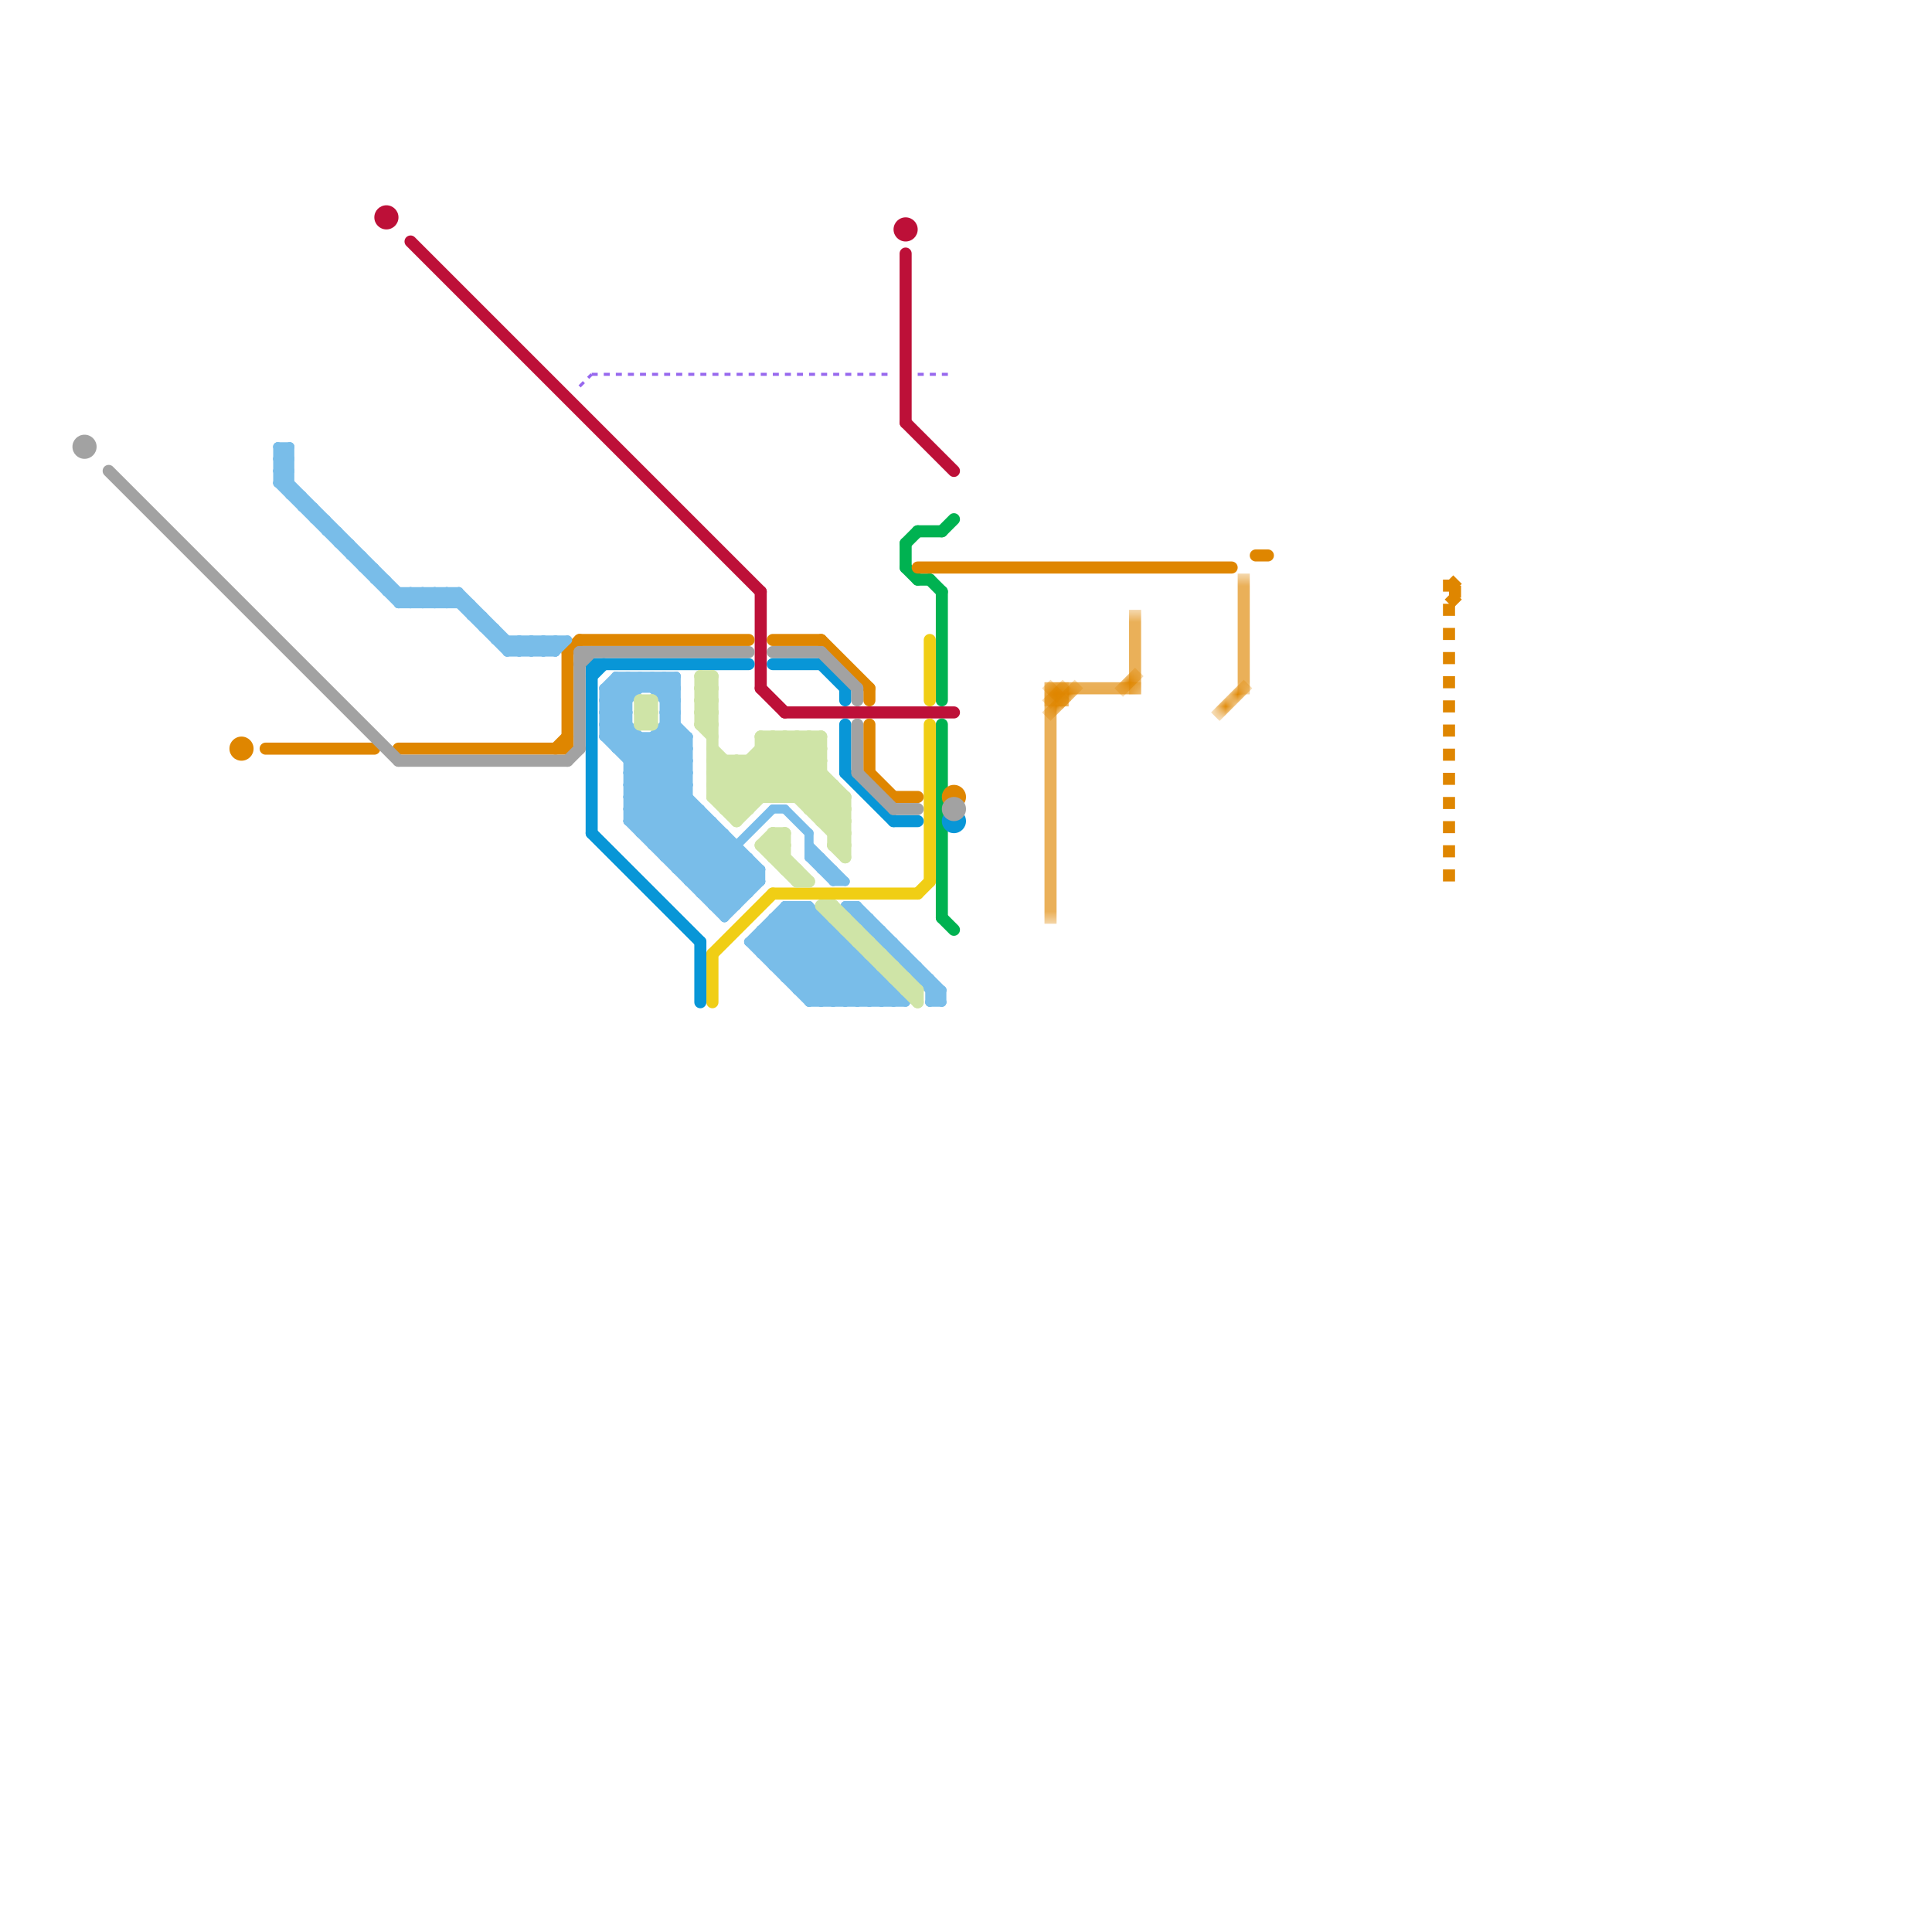 
<svg version="1.1" xmlns="http://www.w3.org/2000/svg" viewBox="0 0 160 160">
<style>text { font: 1px Helvetica; font-weight: 600; white-space: pre; dominant-baseline: central; } line { stroke-width: 1; fill: none; stroke-linecap: round; stroke-linejoin: round; } .c0 { stroke: #bd1038 } .c1 { stroke: #00b251 } .c2 { stroke: #f0ce15 } .c3 { stroke: #df8600 } .c4 { stroke: #0896d7 } .c5 { stroke: #a2a2a2 } .c6 { stroke: #9768ee } .c7 { stroke: #79bde9 } .c8 { stroke: #cfe4a7 } .lh1 { stroke-width: 0.6; stroke-linecap: square; }.lds1 { stroke-dasharray: 1 1; }.w1 { stroke-width: 1; }.w2 { stroke-width: .75; }.w4 { stroke-width: .25; }.l8 { stroke-linecap: butt; }.l13 { stroke-linecap: square; }.l2 { stroke-dasharray: .5 .5; stroke-linecap: butt; }</style><defs><g id="wm-xf"><circle r="1.2" fill="#000"/><circle r="0.9" fill="#fff"/><circle r="0.6" fill="#000"/><circle r="0.3" fill="#fff"/></g><g id="wm"><circle r="0.6" fill="#000"/><circle r="0.3" fill="#fff"/></g></defs><line class="c0 " x1="65" y1="59" x2="79" y2="59"/><line class="c0 " x1="63" y1="57" x2="65" y2="59"/><line class="c0 " x1="34" y1="20" x2="63" y2="49"/><line class="c0 " x1="63" y1="49" x2="63" y2="57"/><line class="c0 " x1="75" y1="35" x2="79" y2="39"/><line class="c0 " x1="75" y1="21" x2="75" y2="35"/><circle cx="32" cy="18" r="1" fill="#bd1038" /><circle cx="75" cy="19" r="1" fill="#bd1038" /><line class="c1 " x1="75" y1="47" x2="76" y2="48"/><line class="c1 " x1="78" y1="76" x2="79" y2="77"/><line class="c1 " x1="75" y1="45" x2="76" y2="44"/><line class="c1 " x1="78" y1="44" x2="79" y2="43"/><line class="c1 " x1="76" y1="48" x2="77" y2="48"/><line class="c1 " x1="78" y1="60" x2="78" y2="76"/><line class="c1 " x1="77" y1="48" x2="78" y2="49"/><line class="c1 " x1="75" y1="45" x2="75" y2="47"/><line class="c1 " x1="78" y1="49" x2="78" y2="58"/><line class="c1 " x1="76" y1="44" x2="78" y2="44"/><line class="c2 " x1="77" y1="53" x2="77" y2="58"/><line class="c2 " x1="77" y1="60" x2="77" y2="73"/><line class="c2 " x1="59" y1="79" x2="64" y2="74"/><line class="c2 " x1="64" y1="74" x2="76" y2="74"/><line class="c2 " x1="76" y1="74" x2="77" y2="73"/><line class="c2 " x1="59" y1="79" x2="59" y2="83"/><line class="c3 " x1="22" y1="62" x2="31" y2="62"/><line class="c3 " x1="72" y1="64" x2="74" y2="66"/><line class="c3 " x1="47" y1="54" x2="47" y2="62"/><line class="c3 " x1="46" y1="62" x2="47" y2="61"/><line class="c3 " x1="74" y1="66" x2="76" y2="66"/><line class="c3 " x1="68" y1="53" x2="72" y2="57"/><line class="c3 " x1="48" y1="53" x2="62" y2="53"/><line class="c3 " x1="72" y1="57" x2="72" y2="58"/><line class="c3 " x1="64" y1="53" x2="68" y2="53"/><line class="c3 " x1="72" y1="60" x2="72" y2="64"/><line class="c3 " x1="104" y1="46" x2="105" y2="46"/><line class="c3 " x1="33" y1="62" x2="47" y2="62"/><line class="c3 " x1="76" y1="47" x2="102" y2="47"/><line class="c3 " x1="47" y1="54" x2="48" y2="53"/><circle cx="20" cy="62" r="1" fill="#df8600" /><circle cx="79" cy="66" r="1" fill="#df8600" /><mask id="k4-2-1" maskUnits="userSpaceOnUse"><line class="l13" x1="101" y1="59" x2="103" y2="57" stroke="#fff"/><line class="lh1" x1="101" y1="59" x2="103" y2="57" stroke="#000"/></mask><line class="c3 l13" x1="101" y1="59" x2="103" y2="57" mask="url(#k4-2-1)"/><mask id="k4-2-2" maskUnits="userSpaceOnUse"><line class="l13" x1="93" y1="57" x2="94" y2="56" stroke="#fff"/><line class="lh1" x1="93" y1="57" x2="94" y2="56" stroke="#000"/></mask><line class="c3 l13" x1="93" y1="57" x2="94" y2="56" mask="url(#k4-2-2)"/><mask id="k4-2-3" maskUnits="userSpaceOnUse"><line class="l13" x1="103" y1="48" x2="103" y2="57" stroke="#fff"/><line class="lh1" x1="103" y1="48" x2="103" y2="57" stroke="#000"/></mask><line class="c3 l13" x1="103" y1="48" x2="103" y2="57" mask="url(#k4-2-3)"/><mask id="k4-2-4" maskUnits="userSpaceOnUse"><line class="l13" x1="87" y1="57" x2="88" y2="58" stroke="#fff"/><line class="lh1" x1="87" y1="57" x2="88" y2="58" stroke="#000"/></mask><line class="c3 l13" x1="87" y1="57" x2="88" y2="58" mask="url(#k4-2-4)"/><mask id="k4-2-5" maskUnits="userSpaceOnUse"><line class="l13" x1="87" y1="59" x2="89" y2="57" stroke="#fff"/><line class="lh1" x1="87" y1="59" x2="89" y2="57" stroke="#000"/></mask><line class="c3 l13" x1="87" y1="59" x2="89" y2="57" mask="url(#k4-2-5)"/><mask id="k4-2-6" maskUnits="userSpaceOnUse"><line class="l13" x1="94" y1="51" x2="94" y2="57" stroke="#fff"/><line class="lh1" x1="94" y1="51" x2="94" y2="57" stroke="#000"/></mask><line class="c3 l13" x1="94" y1="51" x2="94" y2="57" mask="url(#k4-2-6)"/><mask id="k4-2-7" maskUnits="userSpaceOnUse"><line class="l13" x1="87" y1="58" x2="88" y2="58" stroke="#fff"/><line class="lh1" x1="87" y1="58" x2="88" y2="58" stroke="#000"/></mask><line class="c3 l13" x1="87" y1="58" x2="88" y2="58" mask="url(#k4-2-7)"/><mask id="k4-2-8" maskUnits="userSpaceOnUse"><line class="l13" x1="87" y1="57" x2="94" y2="57" stroke="#fff"/><line class="lh1" x1="87" y1="57" x2="94" y2="57" stroke="#000"/></mask><line class="c3 l13" x1="87" y1="57" x2="94" y2="57" mask="url(#k4-2-8)"/><mask id="k4-2-9" maskUnits="userSpaceOnUse"><line class="l13" x1="87" y1="58" x2="88" y2="57" stroke="#fff"/><line class="lh1" x1="87" y1="58" x2="88" y2="57" stroke="#000"/></mask><line class="c3 l13" x1="87" y1="58" x2="88" y2="57" mask="url(#k4-2-9)"/><mask id="k4-2-10" maskUnits="userSpaceOnUse"><line class="l13" x1="87" y1="57" x2="87" y2="76" stroke="#fff"/><line class="lh1" x1="87" y1="57" x2="87" y2="76" stroke="#000"/></mask><line class="c3 l13" x1="87" y1="57" x2="87" y2="76" mask="url(#k4-2-10)"/><mask id="k4-2-11" maskUnits="userSpaceOnUse"><line class="l13" x1="88" y1="57" x2="88" y2="58" stroke="#fff"/><line class="lh1" x1="88" y1="57" x2="88" y2="58" stroke="#000"/></mask><line class="c3 l13" x1="88" y1="57" x2="88" y2="58" mask="url(#k4-2-11)"/><line class="c3 l8 lds1" x1="120" y1="50" x2="121" y2="49"/><line class="c3 l8 lds1" x1="120" y1="49" x2="121" y2="49"/><line class="c3 l8 lds1" x1="120" y1="48" x2="121" y2="49"/><line class="c3 l8 lds1" x1="120" y1="48" x2="120" y2="74"/><line class="c4 " x1="68" y1="55" x2="70" y2="57"/><line class="c4 " x1="70" y1="64" x2="74" y2="68"/><line class="c4 " x1="70" y1="60" x2="70" y2="64"/><line class="c4 " x1="64" y1="55" x2="68" y2="55"/><line class="c4 " x1="49" y1="69" x2="58" y2="78"/><line class="c4 " x1="58" y1="78" x2="58" y2="83"/><line class="c4 " x1="74" y1="68" x2="76" y2="68"/><line class="c4 " x1="49" y1="55" x2="49" y2="69"/><line class="c4 " x1="49" y1="56" x2="50" y2="55"/><line class="c4 " x1="70" y1="57" x2="70" y2="58"/><line class="c4 " x1="49" y1="55" x2="62" y2="55"/><circle cx="79" cy="68" r="1" fill="#0896d7" /><line class="c5 " x1="71" y1="57" x2="71" y2="58"/><line class="c5 " x1="33" y1="63" x2="47" y2="63"/><line class="c5 " x1="48" y1="54" x2="48" y2="62"/><line class="c5 " x1="47" y1="63" x2="48" y2="62"/><line class="c5 " x1="71" y1="64" x2="74" y2="67"/><line class="c5 " x1="74" y1="67" x2="76" y2="67"/><line class="c5 " x1="48" y1="54" x2="62" y2="54"/><line class="c5 " x1="48" y1="55" x2="49" y2="54"/><line class="c5 " x1="64" y1="54" x2="68" y2="54"/><line class="c5 " x1="9" y1="39" x2="33" y2="63"/><line class="c5 " x1="71" y1="60" x2="71" y2="64"/><line class="c5 " x1="68" y1="54" x2="71" y2="57"/><circle cx="7" cy="37" r="1" fill="#a2a2a2" /><circle cx="79" cy="67" r="1" fill="#a2a2a2" /><line class="c6 w4 l2" x1="48" y1="32" x2="49" y2="31"/><line class="c6 w4 l2" x1="49" y1="31" x2="74" y2="31"/><line class="c6 w4 l2" x1="76" y1="31" x2="79" y2="31"/><line class="c7 w2" x1="58" y1="74" x2="61" y2="71"/><line class="c7 w2" x1="33" y1="50" x2="34" y2="49"/><line class="c7 w2" x1="70" y1="83" x2="72" y2="81"/><line class="c7 w2" x1="74" y1="82" x2="74" y2="83"/><line class="c7 w2" x1="62" y1="78" x2="70" y2="78"/><line class="c7 w2" x1="67" y1="71" x2="69" y2="73"/><line class="c7 w2" x1="51" y1="56" x2="56" y2="56"/><line class="c7 w2" x1="38" y1="49" x2="38" y2="50"/><line class="c7 w2" x1="64" y1="76" x2="64" y2="80"/><line class="c7 w2" x1="76" y1="80" x2="76" y2="81"/><line class="c7 w2" x1="35" y1="50" x2="36" y2="49"/><line class="c7 w2" x1="60" y1="76" x2="63" y2="73"/><line class="c7 w2" x1="55" y1="60" x2="56" y2="60"/><line class="c7 w2" x1="45" y1="53" x2="46" y2="54"/><line class="c7 w2" x1="54" y1="70" x2="61" y2="70"/><line class="c7 w2" x1="64" y1="80" x2="72" y2="80"/><line class="c7 w2" x1="23" y1="40" x2="33" y2="50"/><line class="c7 w2" x1="69" y1="72" x2="69" y2="73"/><line class="c7 w2" x1="77" y1="82" x2="78" y2="82"/><line class="c7 w2" x1="59" y1="74" x2="62" y2="71"/><line class="c7 w2" x1="23" y1="37" x2="23" y2="40"/><line class="c7 w2" x1="23" y1="39" x2="24" y2="38"/><line class="c7 w2" x1="57" y1="73" x2="60" y2="70"/><line class="c7 w2" x1="65" y1="76" x2="72" y2="83"/><line class="c7 w2" x1="70" y1="75" x2="78" y2="83"/><line class="c7 w2" x1="43" y1="53" x2="43" y2="54"/><line class="c7 w2" x1="50" y1="57" x2="50" y2="61"/><line class="c7 w2" x1="33" y1="49" x2="33" y2="50"/><line class="c7 w2" x1="69" y1="77" x2="69" y2="83"/><line class="c7 w2" x1="50" y1="60" x2="63" y2="73"/><line class="c7 w2" x1="33" y1="50" x2="39" y2="50"/><line class="c7 w2" x1="55" y1="61" x2="57" y2="63"/><line class="c7 w2" x1="50" y1="59" x2="53" y2="56"/><line class="c7 w2" x1="62" y1="71" x2="62" y2="74"/><line class="c7 w2" x1="52" y1="68" x2="60" y2="76"/><line class="c7 w2" x1="60" y1="69" x2="60" y2="76"/><line class="c7 w2" x1="71" y1="75" x2="78" y2="82"/><line class="c7 w2" x1="67" y1="83" x2="75" y2="83"/><line class="c7 w2" x1="35" y1="49" x2="35" y2="50"/><line class="c7 w2" x1="65" y1="75" x2="67" y2="75"/><line class="c7 w2" x1="50" y1="57" x2="51" y2="56"/><line class="c7 w2" x1="66" y1="81" x2="69" y2="78"/><line class="c7 w2" x1="51" y1="62" x2="57" y2="62"/><line class="c7 w2" x1="50" y1="60" x2="52" y2="60"/><line class="c7 w2" x1="52" y1="56" x2="52" y2="68"/><line class="c7 w2" x1="58" y1="74" x2="62" y2="74"/><line class="c7 w2" x1="67" y1="83" x2="71" y2="79"/><line class="c7 w2" x1="73" y1="83" x2="74" y2="82"/><line class="c7 w2" x1="73" y1="81" x2="73" y2="83"/><line class="c7 w2" x1="32" y1="49" x2="38" y2="49"/><line class="c7 w2" x1="54" y1="61" x2="57" y2="64"/><line class="c7 w2" x1="63" y1="77" x2="69" y2="83"/><line class="c7 w2" x1="50" y1="59" x2="52" y2="59"/><line class="c7 w2" x1="25" y1="41" x2="25" y2="42"/><line class="c7 w2" x1="68" y1="76" x2="68" y2="83"/><line class="c7 w2" x1="37" y1="50" x2="38" y2="49"/><line class="c7 w2" x1="51" y1="57" x2="52" y2="58"/><line class="c7 w2" x1="71" y1="76" x2="72" y2="76"/><line class="c7 w2" x1="53" y1="69" x2="57" y2="65"/><line class="c7 w2" x1="72" y1="76" x2="72" y2="77"/><line class="c7 w2" x1="65" y1="80" x2="68" y2="77"/><line class="c7 w2" x1="30" y1="46" x2="30" y2="47"/><line class="c7 w2" x1="57" y1="73" x2="63" y2="73"/><line class="c7 w2" x1="54" y1="56" x2="54" y2="57"/><line class="c7 w2" x1="27" y1="43" x2="27" y2="44"/><line class="c7 w2" x1="32" y1="48" x2="32" y2="49"/><line class="c7 w2" x1="50" y1="61" x2="62" y2="73"/><line class="c7 w2" x1="31" y1="48" x2="32" y2="48"/><line class="c7 w2" x1="50" y1="61" x2="57" y2="61"/><line class="c7 w2" x1="50" y1="60" x2="54" y2="56"/><line class="c7 w2" x1="67" y1="71" x2="68" y2="71"/><line class="c7 w2" x1="40" y1="52" x2="41" y2="52"/><line class="c7 w2" x1="50" y1="57" x2="52" y2="59"/><line class="c7 w2" x1="64" y1="76" x2="71" y2="83"/><line class="c7 w2" x1="29" y1="45" x2="29" y2="46"/><line class="c7 w2" x1="68" y1="71" x2="68" y2="72"/><line class="c7 w2" x1="53" y1="61" x2="53" y2="69"/><line class="c7 w2" x1="70" y1="75" x2="71" y2="75"/><line class="c7 w2" x1="53" y1="68" x2="57" y2="64"/><line class="c7 w2" x1="27" y1="44" x2="28" y2="44"/><line class="c7 w2" x1="61" y1="70" x2="61" y2="75"/><line class="c7 w2" x1="52" y1="68" x2="57" y2="63"/><line class="c7 w2" x1="55" y1="71" x2="58" y2="68"/><line class="c7 w2" x1="64" y1="79" x2="67" y2="76"/><line class="c7 w2" x1="37" y1="49" x2="37" y2="50"/><line class="c7 w2" x1="54" y1="61" x2="54" y2="70"/><line class="c7 w2" x1="55" y1="56" x2="55" y2="71"/><line class="c7 w2" x1="51" y1="62" x2="52" y2="61"/><line class="c7 w2" x1="55" y1="57" x2="56" y2="56"/><line class="c7 w2" x1="55" y1="59" x2="56" y2="58"/><line class="c7 w2" x1="31" y1="47" x2="31" y2="48"/><line class="c7 w2" x1="72" y1="77" x2="73" y2="77"/><line class="c7 w2" x1="54" y1="69" x2="57" y2="66"/><line class="c7 w2" x1="30" y1="47" x2="31" y2="47"/><line class="c7 w2" x1="52" y1="67" x2="58" y2="67"/><line class="c7 w2" x1="52" y1="64" x2="62" y2="74"/><line class="c7 w2" x1="54" y1="57" x2="55" y2="56"/><line class="c7 w2" x1="34" y1="50" x2="35" y2="49"/><line class="c7 w2" x1="71" y1="83" x2="73" y2="81"/><line class="c7 w2" x1="28" y1="44" x2="28" y2="45"/><line class="c7 w2" x1="52" y1="65" x2="56" y2="61"/><line class="c7 w2" x1="59" y1="75" x2="61" y2="75"/><line class="c7 w2" x1="42" y1="54" x2="43" y2="53"/><line class="c7 w2" x1="74" y1="78" x2="74" y2="79"/><line class="c7 w2" x1="66" y1="75" x2="66" y2="82"/><line class="c7 w2" x1="36" y1="50" x2="37" y2="49"/><line class="c7 w2" x1="56" y1="72" x2="63" y2="72"/><line class="c7 w2" x1="44" y1="53" x2="44" y2="54"/><line class="c7 w2" x1="64" y1="76" x2="68" y2="76"/><line class="c7 w2" x1="44" y1="54" x2="45" y2="53"/><line class="c7 w2" x1="53" y1="56" x2="53" y2="57"/><line class="c7 w2" x1="55" y1="58" x2="56" y2="58"/><line class="c7 w2" x1="42" y1="54" x2="46" y2="54"/><line class="c7 w2" x1="58" y1="73" x2="64" y2="67"/><line class="c7 w2" x1="39" y1="50" x2="39" y2="51"/><line class="c7 w2" x1="73" y1="77" x2="73" y2="78"/><line class="c7 w2" x1="34" y1="49" x2="35" y2="50"/><line class="c7 w2" x1="58" y1="67" x2="58" y2="74"/><line class="c7 w2" x1="78" y1="82" x2="78" y2="83"/><line class="c7 w2" x1="60" y1="75" x2="63" y2="72"/><line class="c7 w2" x1="62" y1="78" x2="67" y2="83"/><line class="c7 w2" x1="23" y1="39" x2="24" y2="39"/><line class="c7 w2" x1="74" y1="79" x2="75" y2="79"/><line class="c7 w2" x1="36" y1="49" x2="36" y2="50"/><line class="c7 w2" x1="46" y1="54" x2="47" y2="53"/><line class="c7 w2" x1="26" y1="43" x2="27" y2="43"/><line class="c7 w2" x1="59" y1="75" x2="62" y2="72"/><line class="c7 w2" x1="52" y1="64" x2="57" y2="64"/><line class="c7 w2" x1="23" y1="38" x2="24" y2="37"/><line class="c7 w2" x1="77" y1="83" x2="78" y2="82"/><line class="c7 w2" x1="52" y1="66" x2="57" y2="66"/><line class="c7 w2" x1="23" y1="40" x2="24" y2="39"/><line class="c7 w2" x1="43" y1="53" x2="44" y2="54"/><line class="c7 w2" x1="63" y1="78" x2="68" y2="83"/><line class="c7 w2" x1="52" y1="66" x2="61" y2="75"/><line class="c7 w2" x1="55" y1="60" x2="57" y2="62"/><line class="c7 w2" x1="35" y1="49" x2="36" y2="50"/><line class="c7 w2" x1="26" y1="42" x2="26" y2="43"/><line class="c7 w2" x1="29" y1="46" x2="30" y2="46"/><line class="c7 w2" x1="23" y1="38" x2="24" y2="39"/><line class="c7 w2" x1="43" y1="54" x2="44" y2="53"/><line class="c7 w2" x1="69" y1="83" x2="72" y2="80"/><line class="c7 w2" x1="44" y1="53" x2="45" y2="54"/><line class="c7 w2" x1="76" y1="81" x2="77" y2="81"/><line class="c7 w2" x1="41" y1="52" x2="41" y2="53"/><line class="c7 w2" x1="41" y1="53" x2="47" y2="53"/><line class="c7 w2" x1="23" y1="37" x2="24" y2="38"/><line class="c7 w2" x1="64" y1="77" x2="70" y2="83"/><line class="c7 w2" x1="39" y1="51" x2="40" y2="51"/><line class="c7 w2" x1="66" y1="75" x2="74" y2="83"/><line class="c7 w2" x1="51" y1="56" x2="52" y2="57"/><line class="c7 w2" x1="75" y1="79" x2="75" y2="80"/><line class="c7 w2" x1="50" y1="59" x2="63" y2="72"/><line class="c7 w2" x1="67" y1="69" x2="67" y2="71"/><line class="c7 w2" x1="67" y1="82" x2="70" y2="79"/><line class="c7 w2" x1="73" y1="78" x2="74" y2="78"/><line class="c7 w2" x1="66" y1="82" x2="70" y2="78"/><line class="c7 w2" x1="52" y1="63" x2="57" y2="63"/><line class="c7 w2" x1="52" y1="65" x2="57" y2="65"/><line class="c7 w2" x1="52" y1="62" x2="53" y2="61"/><line class="c7 w2" x1="52" y1="66" x2="57" y2="61"/><line class="c7 w2" x1="63" y1="77" x2="69" y2="77"/><line class="c7 w2" x1="64" y1="67" x2="65" y2="67"/><line class="c7 w2" x1="50" y1="58" x2="52" y2="56"/><line class="c7 w2" x1="71" y1="75" x2="71" y2="76"/><line class="c7 w2" x1="63" y1="72" x2="63" y2="73"/><line class="c7 w2" x1="70" y1="78" x2="70" y2="83"/><line class="c7 w2" x1="52" y1="65" x2="61" y2="74"/><line class="c7 w2" x1="52" y1="67" x2="60" y2="75"/><line class="c7 w2" x1="40" y1="51" x2="40" y2="52"/><line class="c7 w2" x1="52" y1="56" x2="53" y2="57"/><line class="c7 w2" x1="55" y1="59" x2="57" y2="61"/><line class="c7 w2" x1="45" y1="53" x2="45" y2="54"/><line class="c7 w2" x1="23" y1="39" x2="34" y2="50"/><line class="c7 w2" x1="56" y1="71" x2="59" y2="68"/><line class="c7 w2" x1="46" y1="53" x2="46" y2="54"/><line class="c7 w2" x1="55" y1="70" x2="58" y2="67"/><line class="c7 w2" x1="50" y1="61" x2="52" y2="59"/><line class="c7 w2" x1="51" y1="61" x2="52" y2="60"/><line class="c7 w2" x1="55" y1="58" x2="56" y2="57"/><line class="c7 w2" x1="63" y1="79" x2="67" y2="75"/><line class="c7 w2" x1="50" y1="58" x2="52" y2="58"/><line class="c7 w2" x1="54" y1="70" x2="57" y2="67"/><line class="c7 w2" x1="45" y1="54" x2="46" y2="53"/><line class="c7 w2" x1="65" y1="81" x2="69" y2="77"/><line class="c7 w2" x1="56" y1="56" x2="56" y2="72"/><line class="c7 w2" x1="68" y1="83" x2="71" y2="80"/><line class="c7 w2" x1="52" y1="63" x2="56" y2="59"/><line class="c7 w2" x1="65" y1="75" x2="73" y2="83"/><line class="c7 w2" x1="53" y1="69" x2="60" y2="69"/><line class="c7 w2" x1="75" y1="80" x2="76" y2="80"/><line class="c7 w2" x1="62" y1="78" x2="65" y2="75"/><line class="c7 w2" x1="55" y1="56" x2="56" y2="57"/><line class="c7 w2" x1="24" y1="37" x2="24" y2="41"/><line class="c7 w2" x1="34" y1="49" x2="34" y2="50"/><line class="c7 w2" x1="56" y1="72" x2="59" y2="69"/><line class="c7 w2" x1="24" y1="41" x2="25" y2="41"/><line class="c7 w2" x1="66" y1="82" x2="74" y2="82"/><line class="c7 w2" x1="51" y1="56" x2="51" y2="62"/><line class="c7 w2" x1="65" y1="67" x2="67" y2="69"/><line class="c7 w2" x1="69" y1="73" x2="70" y2="73"/><line class="c7 w2" x1="52" y1="67" x2="57" y2="62"/><line class="c7 w2" x1="55" y1="71" x2="62" y2="71"/><line class="c7 w2" x1="67" y1="75" x2="67" y2="83"/><line class="c7 w2" x1="64" y1="80" x2="68" y2="76"/><line class="c7 w2" x1="67" y1="70" x2="70" y2="73"/><line class="c7 w2" x1="57" y1="72" x2="60" y2="69"/><line class="c7 w2" x1="63" y1="78" x2="66" y2="75"/><line class="c7 w2" x1="52" y1="68" x2="59" y2="68"/><line class="c7 w2" x1="53" y1="56" x2="56" y2="59"/><line class="c7 w2" x1="38" y1="49" x2="43" y2="54"/><line class="c7 w2" x1="65" y1="75" x2="65" y2="81"/><line class="c7 w2" x1="50" y1="58" x2="57" y2="65"/><line class="c7 w2" x1="36" y1="49" x2="37" y2="50"/><line class="c7 w2" x1="59" y1="68" x2="59" y2="75"/><line class="c7 w2" x1="57" y1="61" x2="57" y2="73"/><line class="c7 w2" x1="63" y1="77" x2="63" y2="79"/><line class="c7 w2" x1="23" y1="38" x2="24" y2="38"/><line class="c7 w2" x1="77" y1="83" x2="78" y2="83"/><line class="c7 w2" x1="23" y1="40" x2="24" y2="40"/><line class="c7 w2" x1="52" y1="64" x2="56" y2="60"/><line class="c7 w2" x1="72" y1="80" x2="72" y2="83"/><line class="c7 w2" x1="28" y1="45" x2="29" y2="45"/><line class="c7 w2" x1="71" y1="79" x2="71" y2="83"/><line class="c7 w2" x1="68" y1="72" x2="69" y2="72"/><line class="c7 w2" x1="42" y1="53" x2="42" y2="54"/><line class="c7 w2" x1="63" y1="79" x2="71" y2="79"/><line class="c7 w2" x1="23" y1="37" x2="24" y2="37"/><line class="c7 w2" x1="37" y1="49" x2="42" y2="54"/><line class="c7 w2" x1="77" y1="81" x2="77" y2="83"/><line class="c7 w2" x1="54" y1="56" x2="56" y2="58"/><line class="c7 w2" x1="72" y1="83" x2="73" y2="82"/><line class="c7 w2" x1="25" y1="42" x2="26" y2="42"/><line class="c7 w2" x1="67" y1="75" x2="75" y2="83"/><line class="c7 w2" x1="65" y1="81" x2="73" y2="81"/><line class="c7 w2" x1="55" y1="59" x2="56" y2="59"/><line class="c7 w2" x1="50" y1="57" x2="56" y2="57"/><line class="c8 " x1="59" y1="66" x2="70" y2="66"/><line class="c8 " x1="74" y1="80" x2="74" y2="81"/><line class="c8 " x1="63" y1="70" x2="64" y2="69"/><line class="c8 " x1="75" y1="82" x2="76" y2="82"/><line class="c8 " x1="64" y1="71" x2="65" y2="71"/><line class="c8 " x1="67" y1="66" x2="68" y2="65"/><line class="c8 " x1="69" y1="76" x2="70" y2="76"/><line class="c8 " x1="63" y1="70" x2="65" y2="70"/><line class="c8 " x1="63" y1="62" x2="68" y2="62"/><line class="c8 " x1="76" y1="82" x2="76" y2="83"/><line class="c8 " x1="53" y1="58" x2="53" y2="60"/><line class="c8 " x1="58" y1="56" x2="58" y2="60"/><line class="c8 " x1="58" y1="60" x2="59" y2="60"/><line class="c8 " x1="64" y1="69" x2="65" y2="69"/><line class="c8 " x1="58" y1="59" x2="59" y2="58"/><line class="c8 " x1="62" y1="63" x2="62" y2="67"/><line class="c8 " x1="68" y1="75" x2="69" y2="75"/><line class="c8 " x1="69" y1="65" x2="69" y2="70"/><line class="c8 " x1="62" y1="63" x2="65" y2="66"/><line class="c8 " x1="67" y1="61" x2="67" y2="67"/><line class="c8 " x1="63" y1="61" x2="70" y2="68"/><line class="c8 " x1="58" y1="59" x2="59" y2="60"/><line class="c8 " x1="63" y1="63" x2="70" y2="70"/><line class="c8 " x1="59" y1="65" x2="69" y2="65"/><line class="c8 " x1="63" y1="61" x2="68" y2="61"/><line class="c8 " x1="61" y1="67" x2="67" y2="61"/><line class="c8 " x1="71" y1="78" x2="72" y2="78"/><line class="c8 " x1="73" y1="79" x2="73" y2="80"/><line class="c8 " x1="72" y1="78" x2="72" y2="79"/><line class="c8 " x1="69" y1="69" x2="70" y2="69"/><line class="c8 " x1="67" y1="67" x2="69" y2="65"/><line class="c8 " x1="68" y1="67" x2="69" y2="66"/><line class="c8 " x1="69" y1="75" x2="69" y2="76"/><line class="c8 " x1="53" y1="59" x2="54" y2="58"/><line class="c8 " x1="66" y1="61" x2="68" y2="63"/><line class="c8 " x1="59" y1="65" x2="61" y2="63"/><line class="c8 " x1="70" y1="77" x2="71" y2="77"/><line class="c8 " x1="65" y1="61" x2="65" y2="66"/><line class="c8 " x1="58" y1="56" x2="59" y2="56"/><line class="c8 " x1="66" y1="66" x2="68" y2="64"/><line class="c8 " x1="59" y1="64" x2="62" y2="67"/><line class="c8 " x1="64" y1="61" x2="70" y2="67"/><line class="c8 " x1="60" y1="66" x2="65" y2="61"/><line class="c8 " x1="69" y1="70" x2="70" y2="69"/><line class="c8 " x1="54" y1="58" x2="54" y2="60"/><line class="c8 " x1="68" y1="68" x2="70" y2="66"/><line class="c8 " x1="59" y1="66" x2="64" y2="61"/><line class="c8 " x1="59" y1="64" x2="60" y2="63"/><line class="c8 " x1="53" y1="58" x2="54" y2="58"/><line class="c8 " x1="53" y1="60" x2="54" y2="59"/><line class="c8 " x1="68" y1="61" x2="68" y2="68"/><line class="c8 " x1="69" y1="70" x2="70" y2="71"/><line class="c8 " x1="71" y1="77" x2="71" y2="78"/><line class="c8 " x1="60" y1="67" x2="62" y2="67"/><line class="c8 " x1="68" y1="68" x2="70" y2="68"/><line class="c8 " x1="63" y1="70" x2="66" y2="73"/><line class="c8 " x1="59" y1="65" x2="61" y2="67"/><line class="c8 " x1="65" y1="66" x2="68" y2="63"/><line class="c8 " x1="66" y1="73" x2="67" y2="73"/><line class="c8 " x1="58" y1="57" x2="59" y2="56"/><line class="c8 " x1="64" y1="69" x2="65" y2="70"/><line class="c8 " x1="58" y1="59" x2="59" y2="59"/><line class="c8 " x1="58" y1="58" x2="59" y2="57"/><line class="c8 " x1="65" y1="72" x2="66" y2="72"/><line class="c8 " x1="58" y1="57" x2="59" y2="58"/><line class="c8 " x1="69" y1="69" x2="70" y2="68"/><line class="c8 " x1="64" y1="61" x2="64" y2="66"/><line class="c8 " x1="74" y1="81" x2="75" y2="81"/><line class="c8 " x1="63" y1="61" x2="63" y2="66"/><line class="c8 " x1="58" y1="58" x2="59" y2="59"/><line class="c8 " x1="59" y1="62" x2="63" y2="66"/><line class="c8 " x1="72" y1="79" x2="73" y2="79"/><line class="c8 " x1="53" y1="59" x2="54" y2="60"/><line class="c8 " x1="64" y1="71" x2="65" y2="70"/><line class="c8 " x1="75" y1="81" x2="75" y2="82"/><line class="c8 " x1="73" y1="80" x2="74" y2="80"/><line class="c8 " x1="58" y1="60" x2="59" y2="59"/><line class="c8 " x1="68" y1="75" x2="76" y2="83"/><line class="c8 " x1="70" y1="66" x2="70" y2="71"/><line class="c8 " x1="69" y1="68" x2="70" y2="67"/><line class="c8 " x1="60" y1="63" x2="60" y2="67"/><line class="c8 " x1="69" y1="75" x2="76" y2="82"/><line class="c8 " x1="61" y1="68" x2="68" y2="61"/><line class="c8 " x1="60" y1="67" x2="66" y2="61"/><line class="c8 " x1="69" y1="70" x2="70" y2="70"/><line class="c8 " x1="61" y1="63" x2="61" y2="68"/><line class="c8 " x1="63" y1="62" x2="70" y2="69"/><line class="c8 " x1="59" y1="63" x2="62" y2="66"/><line class="c8 " x1="58" y1="60" x2="59" y2="61"/><line class="c8 " x1="65" y1="61" x2="70" y2="66"/><line class="c8 " x1="64" y1="69" x2="64" y2="71"/><line class="c8 " x1="59" y1="63" x2="68" y2="63"/><line class="c8 " x1="64" y1="70" x2="65" y2="69"/><line class="c8 " x1="61" y1="63" x2="64" y2="66"/><line class="c8 " x1="59" y1="56" x2="59" y2="66"/><line class="c8 " x1="53" y1="58" x2="54" y2="59"/><line class="c8 " x1="53" y1="60" x2="54" y2="60"/><line class="c8 " x1="66" y1="72" x2="66" y2="73"/><line class="c8 " x1="64" y1="66" x2="68" y2="62"/><line class="c8 " x1="58" y1="57" x2="59" y2="57"/><line class="c8 " x1="59" y1="64" x2="68" y2="64"/><line class="c8 " x1="59" y1="66" x2="61" y2="68"/><line class="c8 " x1="65" y1="69" x2="65" y2="72"/><line class="c8 " x1="70" y1="76" x2="70" y2="77"/><line class="c8 " x1="67" y1="61" x2="68" y2="62"/><line class="c8 " x1="58" y1="58" x2="59" y2="58"/><line class="c8 " x1="67" y1="67" x2="70" y2="67"/><line class="c8 " x1="53" y1="59" x2="54" y2="59"/><line class="c8 " x1="58" y1="56" x2="59" y2="57"/><line class="c8 " x1="64" y1="70" x2="67" y2="73"/><line class="c8 " x1="66" y1="61" x2="66" y2="66"/>
</svg>
